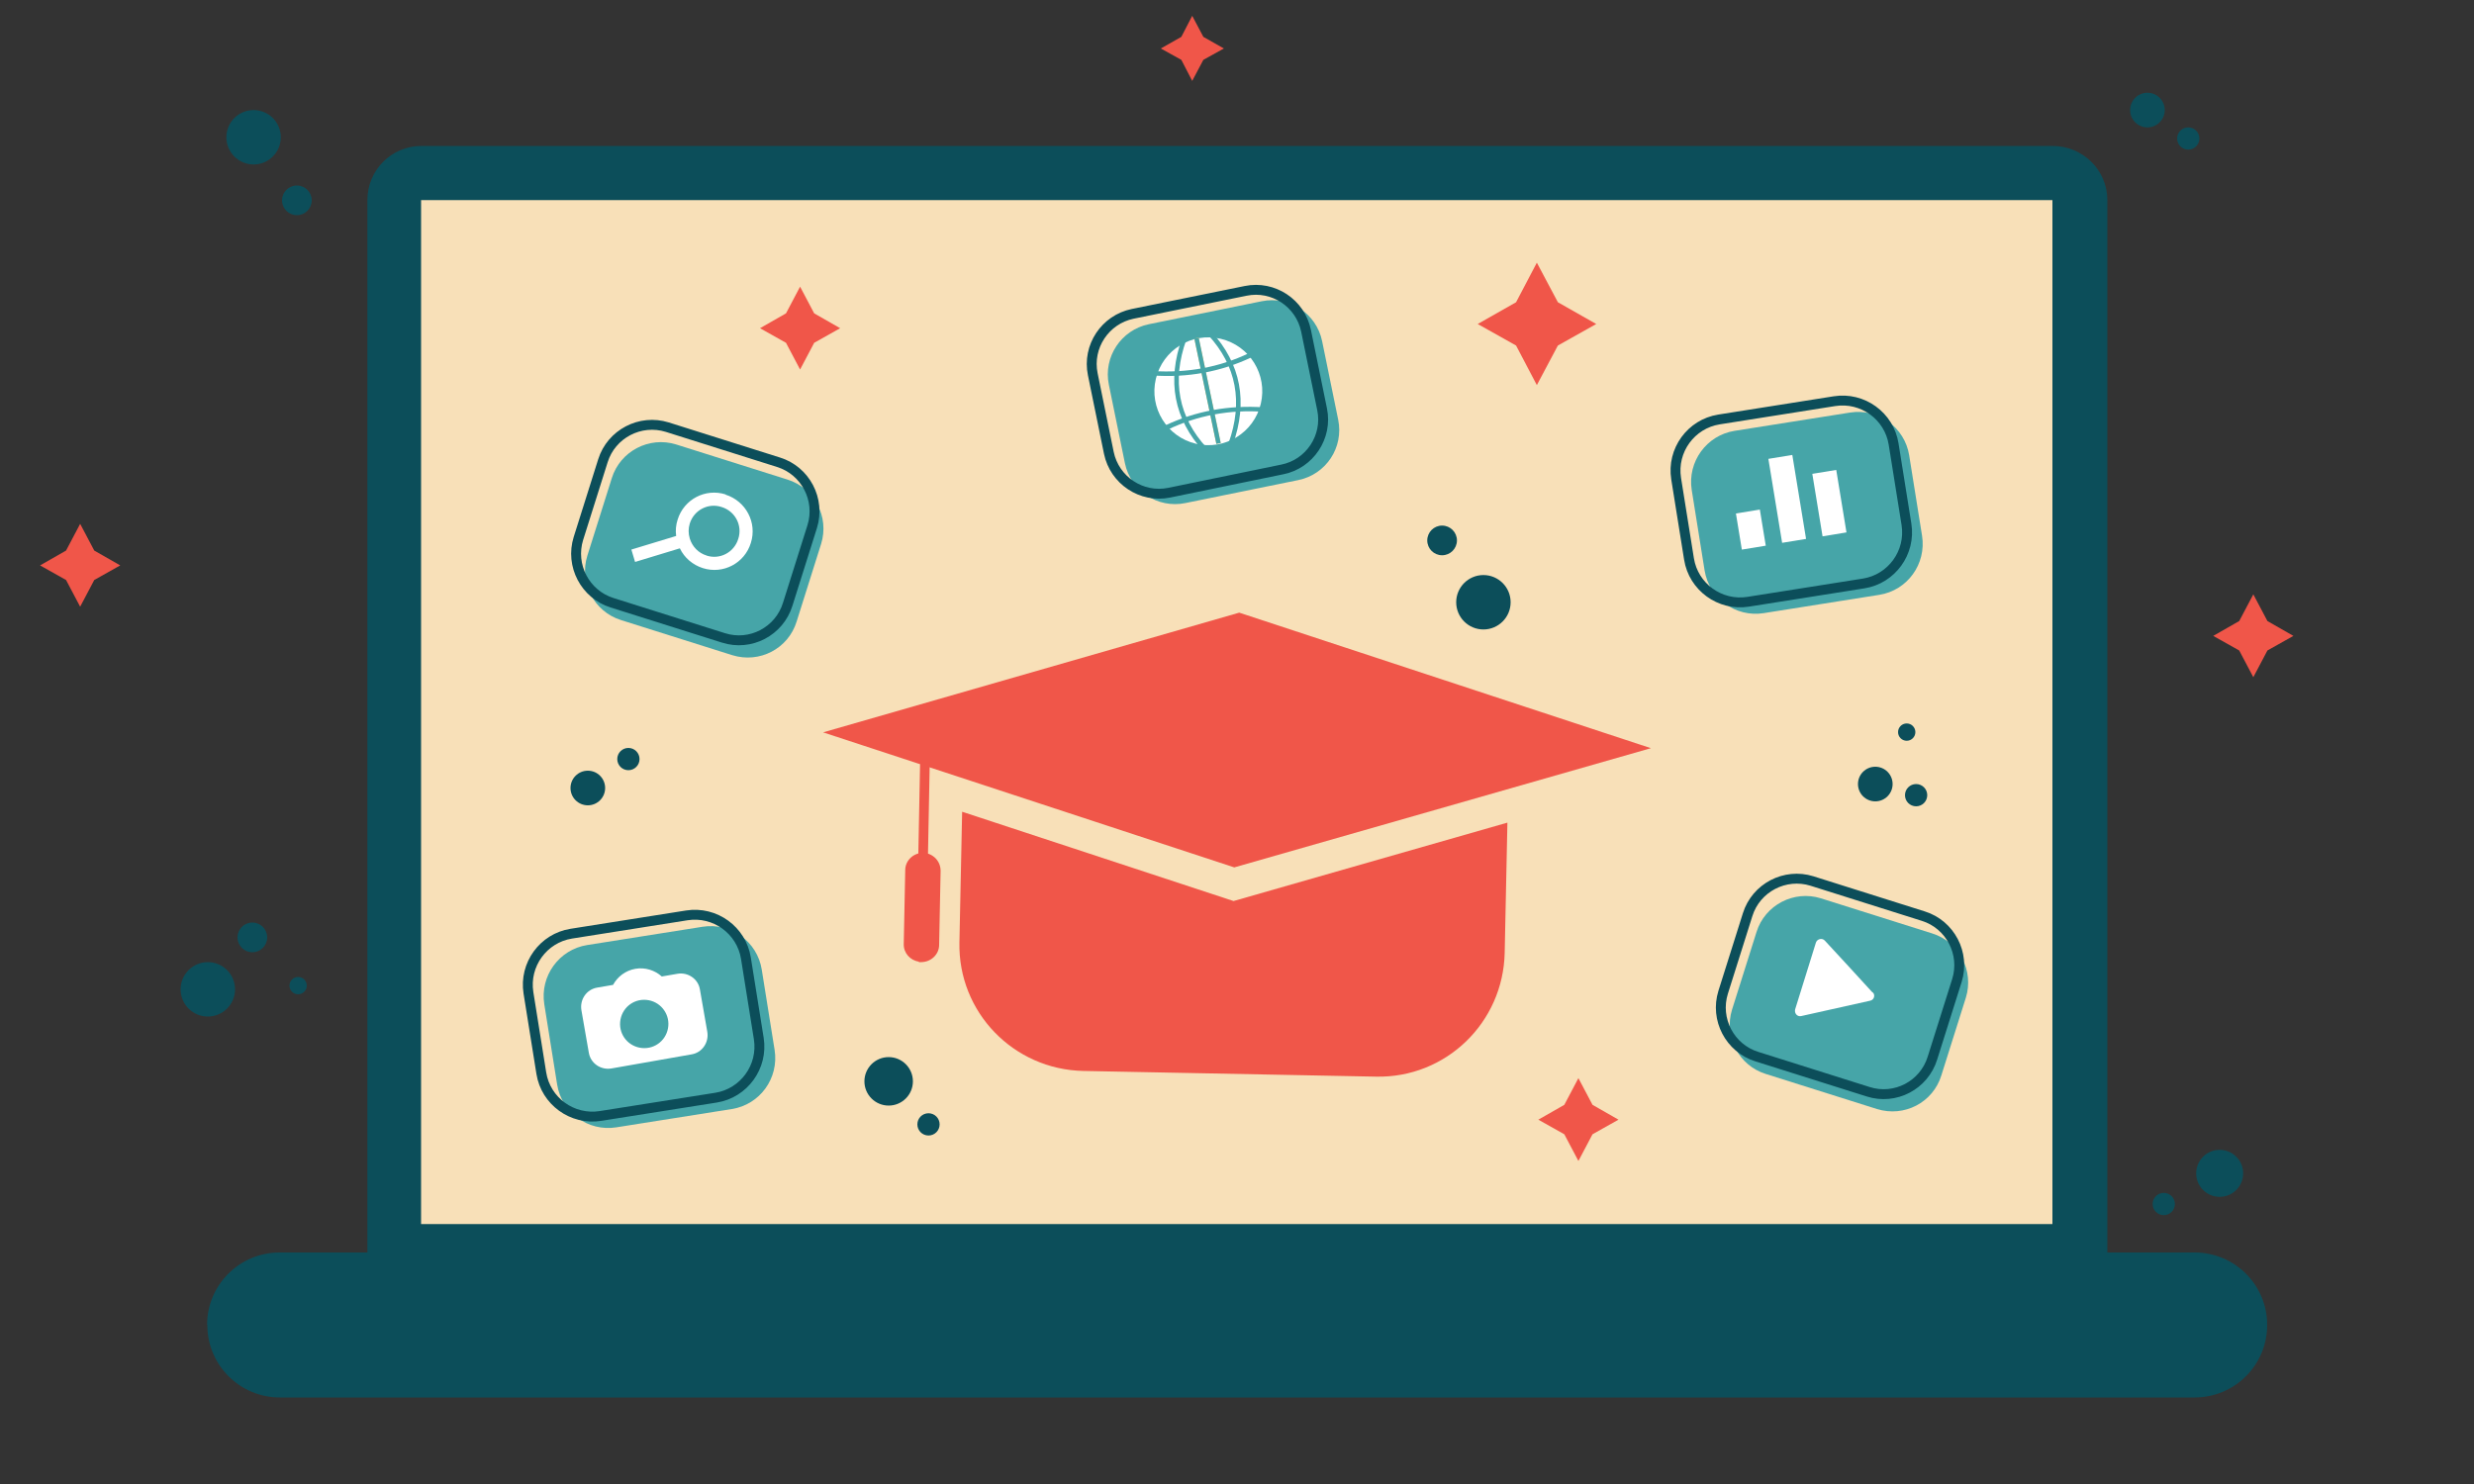 <?xml version="1.0" encoding="UTF-8"?>
<svg id="grafiken" xmlns="http://www.w3.org/2000/svg" version="1.1" viewBox="0 0 1000 600">
  <rect x="0" y="0" width="1000" height="600" fill="#333333" stroke="none"/>
  <!-- Generator: Adobe Illustrator 29.1.0, SVG Export Plug-In . SVG Version: 2.1.0 Build 142)  -->
  <defs>
    <style>
      .st0 {
        fill: #46a5a8;
      }

      .st1 {
        fill: #f05649;
      }

      .st2 {
        fill: #fff;
      }

      .st3 {
        fill: #fccc6c;
      }

      .st4 {
        fill: #f8e0b8;
      }

      .st5 {
        fill: none;
        stroke: #0c4e5a;
        stroke-miterlimit: 10;
        stroke-width: 4px;
      }

      .st6 {
        fill: #0c4e5a;
      }
    </style>
  </defs>
  <g id="elearning">
    <g id="bildschirm">
      <rect class="st4" x="163.3" y="77.1" width="670.6" height="432"/>
      <path class="st6" d="M829.6,80.7h0s0,.2,0,0,0,0,0,0v414.2H170.2V80.9h659.4v-.2h0ZM829.6,59H170.4c-12.2,0-21.9,9.8-21.9,21.9v436.2h703.3V80.9c0-12.2-10-21.9-22.2-21.9h0Z"/>
      <path class="st6" d="M83.8,535.7h0c0,16.2,13.1,29.3,29.3,29.3h774c16.2,0,29.3-13.1,29.3-29.3h0c0-16.2-13.1-29.3-29.3-29.3H113c-16.2,0-29.3,13.1-29.3,29.3h.1Z"/>
    </g>
    <g id="hut">
      <g>
        <polygon class="st1" points="610 297.3 610 295.2 603.1 295.2 610 297.3"/>
        <polygon class="st1" points="396.7 291.2 389.6 291.1 389.6 293.2 396.7 291.2"/>
        <path class="st1" d="M498.6,364.3l-109.7-36.1-1.1,52.8c-.6,28.2,21.8,51.4,50.1,52l118.3,2.3c28.2.6,51.4-21.8,52-50.1l1.1-52.6-110.7,31.7h0Z"/>
      </g>
      <polygon class="st1" points="498.9 350.7 332.7 296.1 500.9 247.7 667.3 302.5 498.9 350.7"/>
      <path class="st1" d="M371.4,388.8c-3.5-.5-6.2-3.5-6.1-7.1l.6-29.9c0-3.9,3.3-7,7.3-7,3.9.2,7,3.3,7,7.3l-.6,29.9c0,3.9-3.3,7-7.3,7h-.9v-.2h0Z"/>
      <rect class="st1" x="345.4" y="321.5" width="56.4" height="3.9" transform="translate(43 690.8) rotate(-88.9)"/>
    </g>
    <g id="suche">
      <path class="st0" d="M296,264.9l-45-14.2c-10.9-3.4-17-15.1-13.6-26l9.9-31.4c3.4-10.9,15.1-17,26-13.6l45,14.2c10.9,3.4,17,15.1,13.6,26l-9.9,31.4c-3.4,11-15,17-26,13.6h0Z"/>
      <path class="st5" d="M292.4,257.9l-45-14.2c-10.9-3.4-17-15.1-13.6-26l9.9-31.4c3.4-10.9,15.1-17,26-13.6l45,14.2c10.9,3.4,17,15.1,13.6,26l-9.9,31.4c-3.4,11-15.1,17.1-26,13.6h0Z"/>
      <path class="st2" d="M293.3,199.9c-8.2-2.6-16.9,2-19.4,10.2-.7,2.1-.9,4.4-.6,6.6l-18.1,5.5,1.5,5,18.1-5.5c1.8,3.8,5.2,6.7,9.3,8,8.2,2.6,16.9-2,19.4-10.2,2.6-8.2-2-16.9-10.2-19.5h0ZM285.6,224.6c-3.3-1-5.8-3.6-6.8-6.9-.6-2-.6-4,0-6,1.7-5.5,7.5-8.5,12.9-6.7,5.5,1.7,8.5,7.5,6.7,12.9-1.7,5.5-7.5,8.5-12.9,6.7h0Z"/>
    </g>
    <g id="kamera">
      <path class="st0" d="M295.8,448.4l-46.7,7.4c-11.4,1.8-22.1-6-23.9-17.3l-5.2-32.5c-1.8-11.4,6-22.1,17.3-23.9l46.7-7.4c11.4-1.8,22.1,6,23.9,17.3l5.2,32.5c1.8,11.4-5.9,22.1-17.3,23.9h0Z"/>
      <path class="st5" d="M289.4,443.8l-46.7,7.4c-11.4,1.8-22.1-6-23.9-17.3l-5.2-32.5c-1.8-11.4,6-22.1,17.3-23.9l46.7-7.4c11.4-1.8,22.1,6,23.9,17.3l5.2,32.5c1.8,11.4-6,22.1-17.3,23.9h0Z"/>
      <path class="st2" d="M273.9,393.7l-6.4,1.1c-2.8-2.5-6.7-3.8-10.7-3.1h0c-4,.7-7.2,3.2-9,6.5l-6.4,1.1c-4.3.7-7.1,4.8-6.4,9.1l3,17.2c.7,4.3,4.8,7.1,9.1,6.4l32.4-5.7c4.3-.7,7.1-4.8,6.4-9.1l-3-17.2c-.7-4.2-4.8-7-9-6.3h0ZM270,415.8c-1,5.3-6,8.8-11.4,7.8-5.3-1-8.8-6-7.8-11.4,1-5.3,6-8.8,11.4-7.8,5.3,1,8.8,6.1,7.8,11.4Z"/>
    </g>
    <g id="atom">
      <path class="st0" d="M759.6,240.5l-46.7,7.4c-11.4,1.8-22.1-6-23.9-17.3l-5.2-32.5c-1.8-11.4,6-22.1,17.3-23.9l46.7-7.4c11.4-1.8,22.1,6,23.9,17.3l5.2,32.5c1.8,11.4-5.9,22.1-17.3,23.9Z"/>
      <path class="st5" d="M753.3,235.9l-46.7,7.4c-11.4,1.8-22.1-6-23.9-17.3l-5.2-32.5c-1.8-11.4,6-22.1,17.3-23.9l46.7-7.4c11.4-1.8,22.1,6,23.9,17.3l5.2,32.5c1.8,11.4-6,22.1-17.3,23.9Z"/>
      <g>
        <rect class="st2" x="717.5" y="184.5" width="9.8" height="34.4" transform="translate(-23.1 119.4) rotate(-9.3)"/>
        <rect class="st2" x="734.6" y="190.6" width="9.8" height="25.6" transform="translate(-23.2 122.2) rotate(-9.3)"/>
        <rect class="st2" x="702.8" y="206.7" width="9.8" height="14.8" transform="translate(-25.3 117.2) rotate(-9.3)"/>
      </g>
    </g>
    <g id="globus">
      <path class="st0" d="M524.8,194.1l-45.7,9.3c-11.2,2.3-22.1-5-24.4-16.1l-6.5-31.8c-2.3-11.2,5-22.1,16.1-24.4l45.7-9.3c11.2-2.3,22.1,5,24.4,16.1l6.5,31.8c2.3,11.2-4.9,22.1-16.1,24.4h0Z"/>
      <path class="st5" d="M518.3,189.8l-45.7,9.4c-11.2,2.3-22.1-5-24.4-16.1l-6.5-31.8c-2.3-11.2,5-22.1,16.1-24.4l45.7-9.3c11.2-2.3,22.1,5,24.4,16.1l6.5,31.8c2.3,11.1-5,22.1-16.1,24.3h0Z"/>
      <g>
        <circle class="st2" cx="488.4" cy="158.2" r="21.8" transform="translate(222.1 597.1) rotate(-76.7)"/>
        <rect class="st3" x="487.2" y="136.2" width="1.8" height="43.5" transform="translate(-22 103.2) rotate(-11.8)"/>
        <path class="st0" d="M486.5,182.5c-12-13.1-14.9-28.5-8.7-45.8l1.7.7c-5.9,16.5-3.2,31.2,8.3,43.7l-1.3,1.4h0Z"/>
        <path class="st0" d="M465.9,151.8v-1.8c13.9.9,27-1.5,38.9-7.2l1,1.7c-12.3,5.8-25.7,8.3-39.9,7.3h0Z"/>
        <rect class="st0" x="487.2" y="136.2" width="1.8" height="43.5" transform="translate(-22 103.2) rotate(-11.8)"/>
        <path class="st0" d="M498.3,179.8l-1.7-.7c5.9-16.5,3.2-31.2-8.3-43.7l1.3-1.4c12,13.1,14.9,28.5,8.7,45.8h0Z"/>
        <path class="st0" d="M472,173.7l-1-1.7c12.3-5.8,25.7-8.3,39.9-7.3v1.8c-13.9-1-27,1.5-38.9,7.2h0Z"/>
      </g>
    </g>
    <g id="play">
      <path class="st0" d="M758.7,448.4l-45-14.2c-10.9-3.4-17-15.1-13.6-26l9.9-31.4c3.4-10.9,15.1-17,26-13.6l45,14.2c10.9,3.4,17,15.1,13.6,26l-9.9,31.4c-3.4,11-15,17-26,13.6Z"/>
      <path class="st2" d="M757,401.2c1.1,1.2.5,3.1-1.1,3.4l-13.9,3.1-13.9,3.1c-1.6.4-2.9-1.1-2.5-2.7l4.2-13.5,4.2-13.5c.5-1.5,2.5-2,3.6-.8l9.6,10.4,9.7,10.6h.1Z"/>
      <path class="st5" d="M755.1,441.4l-45-14.2c-10.9-3.4-17-15.1-13.6-26l9.9-31.4c3.4-10.9,15.1-17,26-13.6l45,14.2c10.9,3.4,17,15.1,13.6,26l-9.9,31.4c-3.4,11-15.1,17.1-26,13.6Z"/>
    </g>
    <polygon class="st1" points="481.9 6.4 486.4 14.9 494.7 19.6 486.4 24.2 481.9 32.7 477.5 24.2 469.2 19.6 477.5 14.9 481.9 6.4"/>
    <polygon class="st1" points="621.2 106.2 629.7 122.2 645.2 131 629.7 139.7 621.2 155.7 612.8 139.7 597.3 131 612.8 122.2 621.2 106.2"/>
    <polygon class="st1" points="638 435.9 643.7 446.7 654.2 452.7 643.7 458.6 638 469.4 632.3 458.6 621.8 452.7 632.3 446.7 638 435.9"/>
    <polygon class="st1" points="910.8 240.3 916.5 251.1 927 257.1 916.5 263 910.8 273.8 905.1 263 894.6 257.1 905.1 251.1 910.8 240.3"/>
    <polygon class="st1" points="32.4 211.8 38.1 222.6 48.6 228.6 38.1 234.5 32.4 245.3 26.7 234.5 16.2 228.6 26.7 222.6 32.4 211.8"/>
    <polygon class="st1" points="323.4 115.9 329.1 126.7 339.6 132.7 329.1 138.6 323.4 149.4 317.7 138.6 307.2 132.7 317.7 126.7 323.4 115.9"/>
    <circle class="st6" cx="102" cy="379" r="6"/>
    <circle class="st6" cx="120" cy="81" r="6"/>
    <circle class="st6" cx="582.9" cy="218.5" r="6"/>
    <circle class="st6" cx="84" cy="400" r="11"/>
    <circle class="st6" cx="599.6" cy="243.5" r="11"/>
    <circle class="st6" cx="120.5" cy="398.5" r="3.5"/>
    <circle class="st6" cx="874.6" cy="486.8" r="4.5"/>
    <circle class="st6" cx="868" cy="44.5" r="7"/>
    <circle class="st6" cx="884.5" cy="56" r="4.5"/>
    <circle class="st6" cx="897.2" cy="474.4" r="9.5"/>
    <circle class="st6" cx="359.2" cy="437.2" r="9.8"/>
    <circle class="st6" cx="375.3" cy="454.6" r="4.5"/>
    <circle class="st6" cx="102.5" cy="55.5" r="11"/>
    <circle class="st6" cx="237.6" cy="318.6" r="7"/>
    <circle class="st6" cx="254" cy="306.9" r="4.5"/>
    <circle class="st6" cx="758" cy="317" r="7"/>
    <circle class="st6" cx="774.5" cy="321.5" r="4.5"/>
    <circle class="st6" cx="770.7" cy="296" r="3.5"/>
  </g>
</svg>